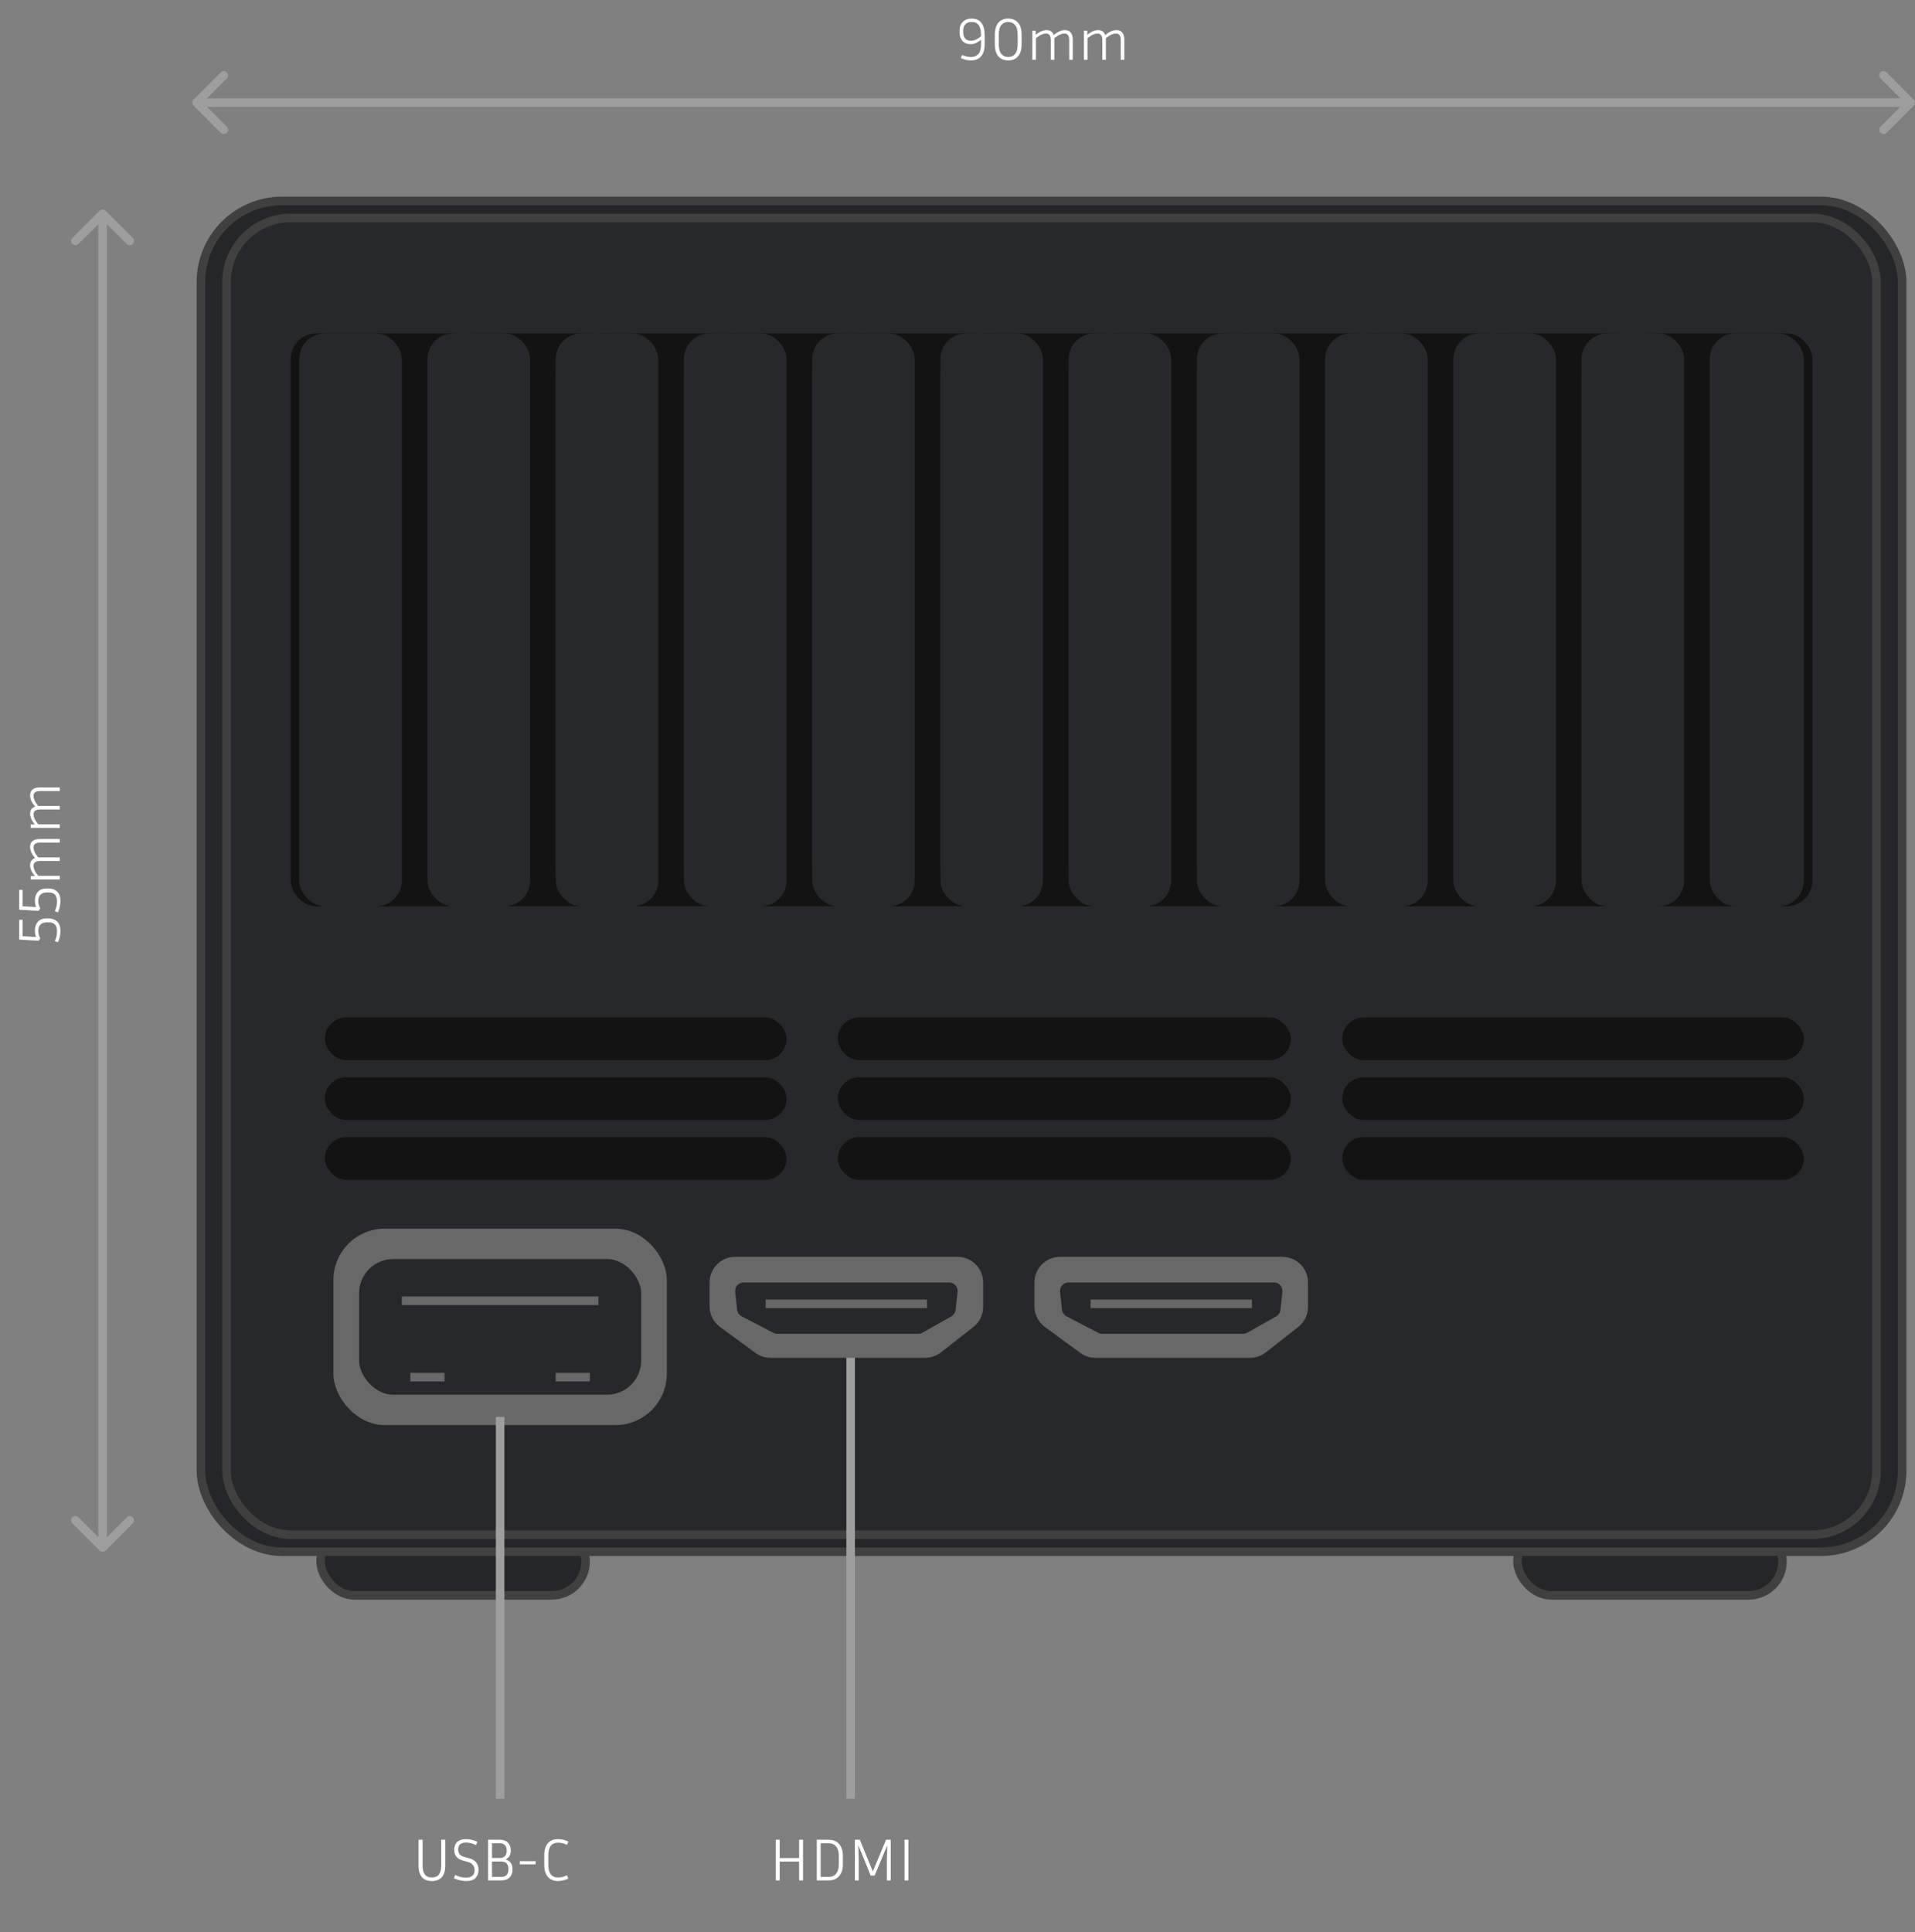 <svg width="224" height="226" viewBox="0 0 224 226" fill="none" xmlns="http://www.w3.org/2000/svg">
<rect x="0" y="0" width="224" height="226" fill="#808080" stroke="none"/>
<rect x="37.5" y="178.667" width="31" height="7.934" rx="3.967" fill="#252627" stroke="#404040"/>
<rect x="177.5" y="178.667" width="31" height="7.934" rx="3.967" fill="#252627" stroke="#404040"/>
<rect x="23.5" y="23.496" width="199" height="158" rx="9.5" fill="#252627" stroke="#404040"/>
<rect x="26.5" y="25.496" width="193" height="154" rx="7.5" fill="#26282A" stroke="#404040"/>
<rect x="38" y="119" width="54" height="5" rx="2.5" fill="#131313"/>
<rect x="38" y="126" width="54" height="5" rx="2.5" fill="#131313"/>
<rect x="38" y="133" width="54" height="5" rx="2.5" fill="#131313"/>
<rect x="98" y="119" width="53" height="5" rx="2.5" fill="#131313"/>
<rect x="98" y="126" width="53" height="5" rx="2.5" fill="#131313"/>
<rect x="98" y="133" width="53" height="5" rx="2.5" fill="#131313"/>
<rect x="157" y="119" width="54" height="5" rx="2.5" fill="#131313"/>
<rect x="157" y="126" width="54" height="5" rx="2.5" fill="#131313"/>
<rect x="157" y="133" width="54" height="5" rx="2.5" fill="#131313"/>
<rect x="39.5" y="144.207" width="38" height="21.973" rx="5.5" fill="#686868" stroke="#686868"/>
<rect x="41.5" y="146.76" width="34" height="16.868" rx="4.5" fill="#26282A" stroke="#686868"/>
<line x1="47" y1="152.141" x2="70" y2="152.141" stroke="#686868"/>
<line x1="48" y1="161.076" x2="52" y2="161.076" stroke="#686868"/>
<line x1="65" y1="161.076" x2="69" y2="161.076" stroke="#686868"/>
<path d="M11.647 181.354C11.842 181.549 12.159 181.549 12.354 181.354L15.536 178.172C15.731 177.976 15.731 177.66 15.536 177.464C15.341 177.269 15.024 177.269 14.829 177.464L12 180.293L9.172 177.464C8.977 177.269 8.66 177.269 8.465 177.464C8.269 177.66 8.269 177.976 8.465 178.172L11.647 181.354ZM12.354 24.646C12.159 24.451 11.842 24.451 11.647 24.646L8.465 27.828C8.269 28.024 8.269 28.34 8.465 28.535C8.66 28.731 8.977 28.731 9.172 28.535L12 25.707L14.829 28.535C15.024 28.731 15.341 28.731 15.536 28.535C15.731 28.34 15.731 28.024 15.536 27.828L12.354 24.646ZM12 181L12.5 181L12.5 25L12 25L11.5 25L11.5 181L12 181Z" fill="#9E9E9E"/>
<path d="M4.508 110.039L2.24 109.899L2.24 107.582L2.639 107.582L2.639 109.5L4.214 109.591C4.172 109.479 4.14 109.36 4.116 109.234C4.093 109.108 4.081 108.978 4.081 108.842C4.081 108.422 4.196 108.082 4.424 107.82C4.653 107.554 4.994 107.421 5.446 107.421L5.67 107.421C6.1 107.421 6.44 107.543 6.692 107.785C6.944 108.023 7.07 108.394 7.07 108.898C7.07 109.104 7.047 109.321 7 109.549C6.954 109.773 6.879 109.995 6.776 110.214L6.412 110.074C6.515 109.855 6.585 109.65 6.622 109.458C6.655 109.262 6.671 109.076 6.671 108.898C6.671 108.586 6.597 108.338 6.447 108.156C6.293 107.974 6.034 107.883 5.67 107.883L5.446 107.883C5.157 107.883 4.924 107.967 4.746 108.135C4.569 108.299 4.48 108.541 4.48 108.863C4.48 109.022 4.499 109.174 4.536 109.318C4.574 109.458 4.63 109.603 4.704 109.752L4.508 110.039ZM4.508 106.539L2.24 106.399L2.24 104.082L2.639 104.082L2.639 106L4.214 106.091C4.172 105.979 4.14 105.86 4.116 105.734C4.093 105.608 4.081 105.478 4.081 105.342C4.081 104.922 4.196 104.582 4.424 104.32C4.653 104.054 4.994 103.921 5.446 103.921L5.67 103.921C6.1 103.921 6.44 104.043 6.692 104.285C6.944 104.523 7.07 104.894 7.07 105.398C7.07 105.604 7.047 105.821 7 106.049C6.954 106.273 6.879 106.495 6.776 106.714L6.412 106.574C6.515 106.355 6.585 106.15 6.622 105.958C6.655 105.762 6.671 105.576 6.671 105.398C6.671 105.086 6.597 104.838 6.447 104.656C6.293 104.474 6.034 104.383 5.67 104.383L5.446 104.383C5.157 104.383 4.924 104.467 4.746 104.635C4.569 104.799 4.48 105.041 4.48 105.363C4.48 105.522 4.499 105.674 4.536 105.818C4.574 105.958 4.63 106.103 4.704 106.252L4.508 106.539ZM3.92 101.282C3.92 101.422 3.958 101.583 4.032 101.765C4.102 101.943 4.249 102.169 4.473 102.444L7 102.444L7 102.864L3.591 102.864L3.591 102.465L4.081 102.465C3.862 102.204 3.715 101.975 3.64 101.779C3.561 101.579 3.521 101.39 3.521 101.212C3.521 100.778 3.717 100.496 4.109 100.365C3.876 100.09 3.72 99.85 3.64 99.644C3.561 99.434 3.521 99.238 3.521 99.056C3.521 98.753 3.617 98.524 3.808 98.37C4 98.212 4.275 98.132 4.634 98.132L7 98.132L7 98.552L4.711 98.552C4.436 98.552 4.235 98.599 4.109 98.692C3.983 98.786 3.92 98.93 3.92 99.126C3.92 99.266 3.958 99.427 4.032 99.609C4.102 99.791 4.249 100.02 4.473 100.295C4.497 100.291 4.522 100.288 4.55 100.288C4.578 100.288 4.606 100.288 4.634 100.288L7 100.288L7 100.708L4.711 100.708C4.436 100.708 4.235 100.755 4.109 100.848C3.983 100.942 3.92 101.086 3.92 101.282ZM3.92 95.253C3.92 95.393 3.958 95.554 4.032 95.736C4.102 95.913 4.249 96.14 4.473 96.415L7 96.415L7 96.835L3.591 96.835L3.591 96.436L4.081 96.436C3.862 96.175 3.715 95.946 3.64 95.75C3.561 95.549 3.521 95.36 3.521 95.183C3.521 94.749 3.717 94.467 4.109 94.336C3.876 94.061 3.72 93.82 3.64 93.615C3.561 93.405 3.521 93.209 3.521 93.027C3.521 92.724 3.617 92.495 3.808 92.341C4 92.182 4.275 92.103 4.634 92.103L7 92.103L7 92.523L4.711 92.523C4.436 92.523 4.235 92.57 4.109 92.663C3.983 92.756 3.92 92.901 3.92 93.097C3.92 93.237 3.958 93.398 4.032 93.58C4.102 93.762 4.249 93.991 4.473 94.266C4.497 94.261 4.522 94.259 4.55 94.259C4.578 94.259 4.606 94.259 4.634 94.259L7 94.259L7 94.679L4.711 94.679C4.436 94.679 4.235 94.726 4.109 94.819C3.983 94.912 3.92 95.057 3.92 95.253Z" fill="white"/>
<line x1="58.5" y1="165.717" x2="58.5" y2="210.387" stroke="#9E9E9E"/>
<path d="M48.958 215.179H49.434V218.231C49.434 218.656 49.52 218.99 49.693 219.232C49.87 219.475 50.146 219.596 50.519 219.596C50.897 219.596 51.172 219.475 51.345 219.232C51.518 218.99 51.604 218.656 51.604 218.231V215.179H52.08V218.231C52.08 218.796 51.95 219.235 51.688 219.547C51.431 219.855 51.042 220.009 50.519 220.009C49.996 220.009 49.605 219.855 49.343 219.547C49.087 219.235 48.958 218.796 48.958 218.231V215.179ZM54.526 219.61C54.839 219.61 55.081 219.538 55.254 219.393C55.426 219.244 55.513 219.029 55.513 218.749C55.513 218.516 55.45 218.315 55.324 218.147C55.203 217.975 55.004 217.851 54.729 217.776L54.169 217.622C53.8 217.52 53.534 217.361 53.371 217.146C53.208 216.932 53.126 216.673 53.126 216.369C53.126 216.145 53.17 215.938 53.259 215.746C53.347 215.555 53.492 215.401 53.693 215.284C53.898 215.168 54.176 215.109 54.526 215.109C54.727 215.109 54.939 215.135 55.163 215.186C55.392 215.233 55.618 215.31 55.842 215.417L55.688 215.809C55.464 215.702 55.256 215.625 55.065 215.578C54.873 215.532 54.694 215.508 54.526 215.508C54.227 215.508 53.996 215.574 53.833 215.704C53.669 215.835 53.588 216.045 53.588 216.334C53.588 216.535 53.642 216.71 53.749 216.859C53.856 217.004 54.052 217.116 54.337 217.195L54.897 217.349C55.256 217.447 55.525 217.611 55.702 217.839C55.884 218.068 55.975 218.353 55.975 218.693C55.975 219.081 55.861 219.398 55.632 219.645C55.408 219.888 55.039 220.009 54.526 220.009C54.306 220.009 54.073 219.984 53.826 219.932C53.578 219.881 53.331 219.799 53.084 219.687L53.231 219.302C53.469 219.414 53.691 219.494 53.896 219.54C54.101 219.587 54.311 219.61 54.526 219.61ZM57.095 219.939V215.179H58.46C58.871 215.179 59.186 215.289 59.405 215.508C59.629 215.728 59.741 216.022 59.741 216.39V216.516C59.741 216.74 59.69 216.936 59.587 217.104C59.484 217.268 59.333 217.394 59.132 217.482C59.398 217.557 59.601 217.688 59.741 217.874C59.881 218.061 59.951 218.29 59.951 218.56V218.686C59.951 219.064 59.837 219.368 59.608 219.596C59.379 219.825 59.055 219.939 58.635 219.939H57.095ZM58.46 215.592H57.55V217.314H58.46C58.726 217.314 58.927 217.244 59.062 217.104C59.197 216.96 59.265 216.764 59.265 216.516V216.39C59.265 216.143 59.197 215.949 59.062 215.809C58.927 215.665 58.726 215.592 58.46 215.592ZM58.635 217.727H57.55V219.526H58.635C58.91 219.526 59.118 219.452 59.258 219.302C59.403 219.153 59.475 218.948 59.475 218.686V218.56C59.475 218.304 59.403 218.101 59.258 217.951C59.118 217.802 58.91 217.727 58.635 217.727ZM60.805 218.056V217.685H62.653V218.056H60.805ZM64.135 218.098C64.135 219.097 64.518 219.596 65.283 219.596C65.447 219.596 65.608 219.578 65.766 219.54C65.925 219.503 66.109 219.435 66.319 219.337L66.48 219.722C66.27 219.82 66.065 219.893 65.864 219.939C65.664 219.986 65.468 220.009 65.276 220.009C64.754 220.009 64.352 219.844 64.072 219.512C63.797 219.181 63.659 218.71 63.659 218.098V217.02C63.659 216.409 63.797 215.938 64.072 215.606C64.352 215.275 64.754 215.109 65.276 215.109C65.468 215.109 65.668 215.133 65.878 215.179C66.088 215.226 66.289 215.298 66.48 215.396L66.326 215.781C65.976 215.609 65.626 215.522 65.276 215.522C64.516 215.522 64.135 216.022 64.135 217.02V218.098Z" fill="white"/>
<line x1="99.5" y1="158.059" x2="99.5" y2="210.387" stroke="#9E9E9E"/>
<path d="M93.476 219.939V217.734H91.201V219.939H90.746V215.179H91.201V217.321H93.476V215.179H93.931V219.939H93.476ZM95.538 219.939V215.179H96.924C97.456 215.179 97.867 215.347 98.156 215.683C98.446 216.019 98.59 216.465 98.59 217.02V218.091C98.59 218.651 98.446 219.099 98.156 219.435C97.867 219.771 97.456 219.939 96.924 219.939H95.538ZM96.924 215.592H95.993V219.526H96.924C97.312 219.526 97.606 219.4 97.806 219.148C98.012 218.892 98.114 218.539 98.114 218.091V217.02C98.114 216.572 98.012 216.222 97.806 215.97C97.606 215.718 97.312 215.592 96.924 215.592ZM100.576 215.179L102.095 218.882L103.642 215.179H104.188V219.939H103.733V217.755L103.782 215.837L102.305 219.379H101.85L100.401 215.823L100.45 217.755V219.939H99.995V215.179H100.576ZM106.254 219.939H105.799V215.179H106.254V219.939Z" fill="white"/>
<rect x="34" y="39" width="22" height="67" rx="3" fill="#131313"/>
<rect x="50" y="39" width="11" height="67" rx="5" fill="#26282A"/>
<rect x="35" y="39" width="12" height="67" rx="3" fill="#26282A"/>
<rect x="55" y="39" width="16" height="67" fill="#131313"/>
<rect x="65" y="39" width="11" height="67" rx="5" fill="#26282A"/>
<rect x="50" y="39" width="12" height="67" rx="3" fill="#26282A"/>
<rect x="70" y="39" width="16" height="67" fill="#131313"/>
<rect x="80" y="39" width="11" height="67" rx="5" fill="#26282A"/>
<rect x="65" y="39" width="12" height="67" rx="3" fill="#26282A"/>
<rect x="85" y="39" width="16" height="67" fill="#131313"/>
<rect x="95" y="39" width="11" height="67" rx="5" fill="#26282A"/>
<rect x="80" y="39" width="12" height="67" rx="3" fill="#26282A"/>
<rect x="100" y="39" width="16" height="67" fill="#131313"/>
<rect x="110" y="39" width="11" height="67" rx="5" fill="#26282A"/>
<rect x="95" y="39" width="12" height="67" rx="3" fill="#26282A"/>
<rect x="115" y="39" width="16" height="67" fill="#131313"/>
<rect x="125" y="39" width="11" height="67" rx="5" fill="#26282A"/>
<rect x="110" y="39" width="12" height="67" rx="3" fill="#26282A"/>
<rect x="130" y="39" width="16" height="67" fill="#131313"/>
<rect x="140" y="39" width="11" height="67" rx="5" fill="#26282A"/>
<rect x="125" y="39" width="12" height="67" rx="3" fill="#26282A"/>
<rect x="145" y="39" width="16" height="67" fill="#131313"/>
<rect x="155" y="39" width="11" height="67" rx="5" fill="#26282A"/>
<rect x="140" y="39" width="12" height="67" rx="3" fill="#26282A"/>
<rect x="160" y="39" width="16" height="67" fill="#131313"/>
<rect x="170" y="39" width="11" height="67" rx="5" fill="#26282A"/>
<rect x="155" y="39" width="12" height="67" rx="3" fill="#26282A"/>
<rect x="175" y="39" width="16" height="67" fill="#131313"/>
<rect x="185" y="39" width="11" height="67" rx="5" fill="#26282A"/>
<rect x="170" y="39" width="12" height="67" rx="3" fill="#26282A"/>
<rect x="190" y="39" width="22" height="67" rx="3" fill="#131313"/>
<rect x="200" y="39" width="11" height="67" rx="3" fill="#26282A"/>
<rect x="185" y="39" width="12" height="67" rx="3" fill="#26282A"/>
<path d="M108.221 158.812H90.134C89.497 158.812 88.877 158.61 88.363 158.234L84.229 155.211C83.457 154.646 83 153.747 83 152.79L83 150C83 148.343 84.343 147 86 147H112C113.657 147 115 148.343 115 150L115 152.852C115 153.774 114.576 154.645 113.85 155.213L110.071 158.174C109.543 158.588 108.892 158.812 108.221 158.812Z" fill="#686868"/>
<path d="M107.415 156H90.914C90.753 156 90.594 155.961 90.451 155.887L86.755 153.961C86.46 153.807 86.26 153.515 86.224 153.184L85.994 151.11C85.929 150.518 86.393 150 86.988 150H111.012C111.607 150 112.071 150.518 112.006 151.11L111.774 153.206C111.739 153.525 111.552 153.808 111.273 153.966L107.908 155.87C107.757 155.955 107.588 156 107.415 156Z" fill="#26282A"/>
<line x1="89.564" y1="152.5" x2="108.436" y2="152.5" stroke="#686868"/>
<path d="M146.221 158.812H128.134C127.497 158.812 126.877 158.61 126.363 158.234L122.229 155.211C121.457 154.646 121 153.747 121 152.79L121 150C121 148.343 122.343 147 124 147H150C151.657 147 153 148.343 153 150L153 152.852C153 153.774 152.576 154.645 151.85 155.213L148.071 158.174C147.543 158.588 146.892 158.812 146.221 158.812Z" fill="#686868"/>
<path d="M145.415 156H128.914C128.753 156 128.594 155.961 128.451 155.887L124.755 153.961C124.46 153.807 124.26 153.515 124.223 153.184L123.994 151.11C123.929 150.518 124.393 150 124.988 150H149.012C149.607 150 150.071 150.518 150.006 151.11L149.774 153.206C149.739 153.525 149.552 153.808 149.273 153.966L145.908 155.87C145.757 155.955 145.588 156 145.415 156Z" fill="#26282A"/>
<line x1="127.564" y1="152.5" x2="146.436" y2="152.5" stroke="#686868"/>
<path d="M22.646 11.646C22.451 11.842 22.451 12.158 22.646 12.354L25.828 15.536C26.024 15.731 26.34 15.731 26.535 15.536C26.731 15.34 26.731 15.024 26.535 14.828L23.707 12L26.535 9.172C26.731 8.976 26.731 8.66 26.535 8.464C26.34 8.269 26.024 8.269 25.828 8.464L22.646 11.646ZM223.854 12.354C224.049 12.158 224.049 11.842 223.854 11.646L220.672 8.464C220.476 8.269 220.16 8.269 219.964 8.464C219.769 8.66 219.769 8.976 219.964 9.172L222.793 12L219.964 14.828C219.769 15.024 219.769 15.34 219.964 15.536C220.16 15.731 220.476 15.731 220.672 15.536L223.854 12.354ZM23 12V12.5H223.5V12V11.5H23V12Z" fill="#9E9E9E"/>
<path d="M115.177 5.166C115.177 5.815 115.032 6.295 114.743 6.608C114.458 6.916 114.073 7.07 113.588 7.07C113.415 7.07 113.226 7.049 113.021 7.007C112.816 6.97 112.603 6.9 112.384 6.797L112.538 6.433C112.739 6.522 112.925 6.585 113.098 6.622C113.275 6.655 113.434 6.671 113.574 6.671C113.933 6.671 114.218 6.559 114.428 6.335C114.643 6.106 114.75 5.717 114.75 5.166V4.655C114.577 4.8 114.391 4.921 114.19 5.019C113.989 5.117 113.77 5.166 113.532 5.166C113.126 5.166 112.809 5.042 112.58 4.795C112.356 4.543 112.244 4.212 112.244 3.801V3.542C112.244 3.127 112.372 2.795 112.629 2.548C112.886 2.296 113.236 2.17 113.679 2.17C114.169 2.17 114.54 2.338 114.792 2.674C115.049 3.005 115.177 3.479 115.177 4.095L115.177 5.166ZM112.671 3.801C112.671 4.1 112.748 4.335 112.902 4.508C113.061 4.681 113.282 4.767 113.567 4.767C113.786 4.767 113.996 4.716 114.197 4.613C114.402 4.51 114.587 4.38 114.75 4.221V4.095C114.75 3.078 114.393 2.569 113.679 2.569C113.366 2.569 113.119 2.655 112.937 2.828C112.76 3.001 112.671 3.239 112.671 3.542V3.801ZM119.5 4.081L119.5 5.152C119.5 5.801 119.358 6.284 119.073 6.601C118.793 6.914 118.413 7.07 117.932 7.07C117.451 7.07 117.069 6.914 116.784 6.601C116.504 6.284 116.364 5.801 116.364 5.152L116.364 4.081C116.364 3.432 116.506 2.952 116.791 2.639C117.076 2.326 117.456 2.17 117.932 2.17C118.408 2.17 118.788 2.326 119.073 2.639C119.358 2.952 119.5 3.432 119.5 4.081ZM119.038 4.081C119.038 3.535 118.935 3.148 118.73 2.919C118.529 2.686 118.263 2.569 117.932 2.569C117.605 2.569 117.339 2.686 117.134 2.919C116.929 3.148 116.826 3.535 116.826 4.081L116.826 5.152C116.826 5.693 116.929 6.083 117.134 6.321C117.339 6.554 117.605 6.671 117.932 6.671C118.263 6.671 118.529 6.554 118.73 6.321C118.935 6.083 119.038 5.693 119.038 5.152L119.038 4.081ZM122.336 3.92C122.196 3.92 122.035 3.957 121.853 4.032C121.676 4.102 121.45 4.249 121.174 4.473L121.174 7H120.754L120.754 3.591L121.153 3.591V4.081C121.415 3.862 121.643 3.715 121.839 3.64C122.04 3.561 122.229 3.521 122.406 3.521C122.84 3.521 123.123 3.717 123.253 4.109C123.529 3.876 123.769 3.719 123.974 3.64C124.184 3.561 124.38 3.521 124.562 3.521C124.866 3.521 125.094 3.617 125.248 3.808C125.407 3.999 125.486 4.275 125.486 4.634L125.486 7L125.066 7L125.066 4.711C125.066 4.436 125.02 4.235 124.926 4.109C124.833 3.983 124.688 3.92 124.492 3.92C124.352 3.92 124.191 3.957 124.009 4.032C123.827 4.102 123.599 4.249 123.323 4.473C123.328 4.496 123.33 4.522 123.33 4.55C123.33 4.578 123.33 4.606 123.33 4.634L123.33 7L122.91 7V4.711C122.91 4.436 122.864 4.235 122.77 4.109C122.677 3.983 122.532 3.92 122.336 3.92ZM128.366 3.92C128.226 3.92 128.065 3.957 127.883 4.032C127.705 4.102 127.479 4.249 127.204 4.473L127.204 7L126.784 7L126.784 3.591L127.183 3.591V4.081C127.444 3.862 127.673 3.715 127.869 3.64C128.069 3.561 128.258 3.521 128.436 3.521C128.87 3.521 129.152 3.717 129.283 4.109C129.558 3.876 129.798 3.719 130.004 3.64C130.214 3.561 130.41 3.521 130.592 3.521C130.895 3.521 131.124 3.617 131.278 3.808C131.436 3.999 131.516 4.275 131.516 4.634V7H131.096V4.711C131.096 4.436 131.049 4.235 130.956 4.109C130.862 3.983 130.718 3.92 130.522 3.92C130.382 3.92 130.221 3.957 130.039 4.032C129.857 4.102 129.628 4.249 129.353 4.473C129.357 4.496 129.36 4.522 129.36 4.55C129.36 4.578 129.36 4.606 129.36 4.634V7L128.94 7V4.711C128.94 4.436 128.893 4.235 128.8 4.109C128.706 3.983 128.562 3.92 128.366 3.92Z" fill="white"/>
</svg>
